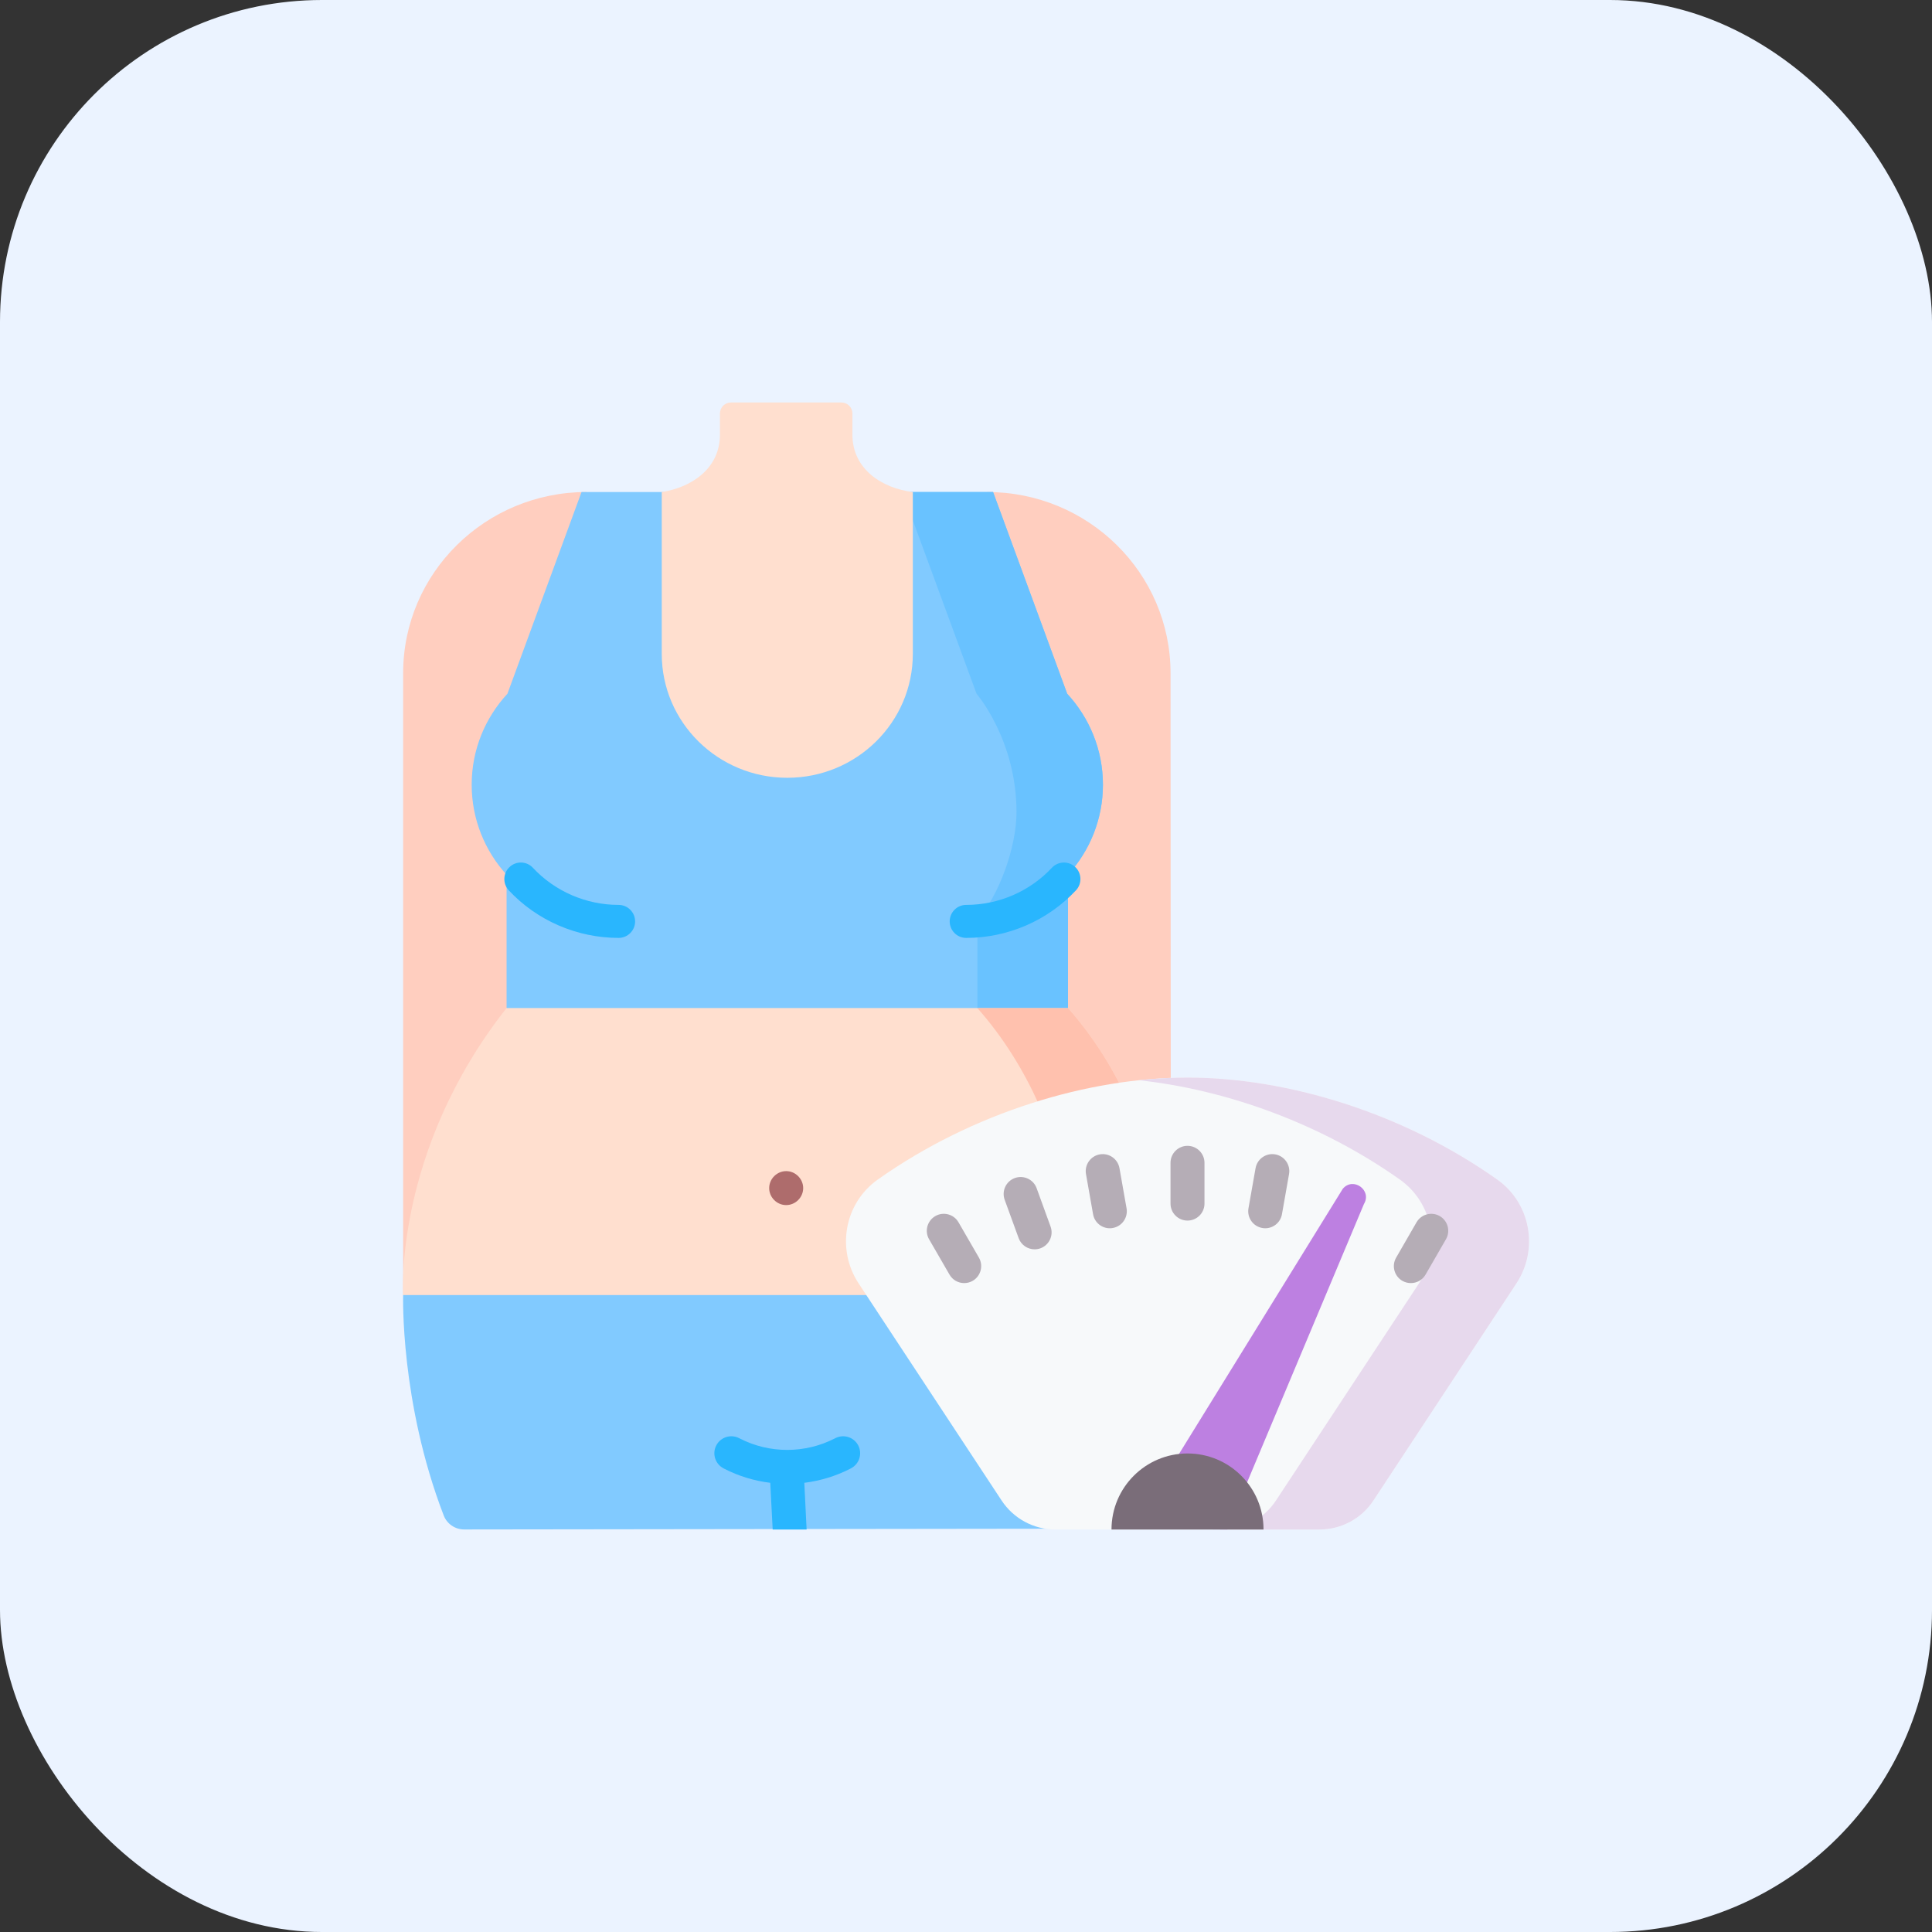 <svg width="48" height="48" viewBox="0 0 48 48" fill="none" xmlns="http://www.w3.org/2000/svg">
<rect x="0" y="0" width="48" height="48" fill="#333333" stroke="none"/>
<rect width="48" height="48" rx="8" fill="#EBF3FF"/>
<g clip-path="url(#clip0_4518_347)">
<path d="M14.575 12.224C12.057 12.224 10.016 14.239 10.016 16.725V32.176H14.575V12.224Z" fill="#FFCEBF"/>
<path d="M24.523 12.224C27.041 12.224 29.082 14.239 29.082 16.725L29.09 32.176H24.523V12.224Z" fill="#FFCEBF"/>
<path d="M19.532 34.104L29.09 32.176C29.09 32.176 29.204 28.065 26.534 25.044L19.892 23.164L12.586 25.044C9.775 28.61 10.016 32.176 10.016 32.176L19.532 34.104Z" fill="#FFDFCF"/>
<path d="M27.402 19.496C27.402 18.625 27.065 17.832 26.514 17.236L24.673 12.224H14.448L12.607 17.236C12.055 17.832 11.719 18.625 11.719 19.496C11.719 20.356 12.047 21.14 12.586 21.733V25.044H26.534V21.733C27.073 21.14 27.402 20.356 27.402 19.496Z" fill="#81CAFF"/>
<path d="M26.514 17.236L24.673 12.224H22.421L24.262 17.236C24.262 17.236 25.255 18.379 25.255 20.18C25.255 21.04 24.821 22.256 24.282 22.849V25.044H26.534V21.733C27.073 21.14 27.402 20.356 27.402 19.496C27.402 18.625 27.065 17.832 26.514 17.236Z" fill="#69C2FF"/>
<path d="M18.16 10C18.009 10 17.887 10.122 17.887 10.273V10.797C17.887 11.645 17.175 12.112 16.441 12.224V16.245C16.441 17.946 17.838 19.324 19.56 19.324C21.282 19.324 22.679 17.946 22.679 16.245V12.224C21.929 12.134 21.178 11.666 21.178 10.797V10.273C21.178 10.122 21.056 10 20.905 10H18.16Z" fill="#FFDFCF"/>
<path d="M26.534 25.044H24.282C26.952 28.064 26.838 32.176 26.838 32.176H29.09C29.09 32.176 29.204 28.064 26.534 25.044Z" fill="#FFC1AE"/>
<path d="M27.978 37.978C29.184 34.556 29.09 32.176 29.09 32.176H19.554H19.588H10.016C10.016 32.176 9.936 34.822 11.024 37.652C11.105 37.862 11.309 38 11.534 37.999L27.978 37.978Z" fill="#81CAFF"/>
<path d="M20.04 38L19.983 36.84C20.377 36.791 20.765 36.674 21.126 36.489L21.141 36.481C21.348 36.374 21.43 36.12 21.323 35.912C21.216 35.705 20.961 35.624 20.754 35.731L20.74 35.738C20 36.117 19.117 36.118 18.378 35.738L18.364 35.731C18.157 35.624 17.902 35.705 17.795 35.912C17.688 36.12 17.77 36.374 17.977 36.481L17.992 36.489C18.354 36.675 18.742 36.792 19.137 36.84V36.84L19.197 38H20.04Z" fill="#29B6FE"/>
<path d="M19.532 29.94C19.302 29.94 19.11 29.748 19.11 29.518C19.11 29.288 19.303 29.096 19.532 29.096C19.762 29.095 19.955 29.289 19.955 29.518C19.955 29.748 19.763 29.94 19.532 29.94Z" fill="#AE6C6C"/>
<path d="M32.788 38C33.326 37.999 33.827 37.729 34.122 37.28L37.675 31.886C38.233 31.038 38.03 29.894 37.202 29.307C34.84 27.635 31.963 26.772 29.504 26.772C27.044 26.772 24.167 27.635 21.806 29.307C20.978 29.894 20.774 31.038 21.332 31.886L24.885 37.28C25.181 37.729 25.682 38 26.22 38H32.788Z" fill="#F7F9FA"/>
<path d="M37.201 29.307C34.84 27.635 31.963 26.772 29.503 26.772C29.109 26.772 28.704 26.794 28.293 26.838C30.451 27.069 32.797 27.903 34.781 29.307C35.609 29.894 35.812 31.038 35.254 31.886L31.701 37.28C31.406 37.729 30.904 37.999 30.367 38H32.788C33.325 37.999 33.826 37.729 34.122 37.28L37.675 31.886C38.233 31.038 38.029 29.894 37.201 29.307Z" fill="#E7D9ED"/>
<path d="M28.143 37.983L33.361 29.535C33.619 29.23 34.093 29.57 33.887 29.913L30.492 38L28.143 37.983Z" fill="#BD80E1"/>
<path d="M27.615 38C27.615 36.957 28.461 36.111 29.504 36.111C30.547 36.111 31.392 36.957 31.392 38H27.615Z" fill="#7A6D79"/>
<path d="M29.503 28.468C29.27 28.468 29.081 28.657 29.081 28.89V29.903C29.081 30.136 29.27 30.325 29.503 30.325C29.736 30.325 29.925 30.136 29.925 29.903V28.89C29.925 28.657 29.736 28.468 29.503 28.468Z" fill="#B5ADB6"/>
<path d="M27.813 29.023C27.772 28.793 27.553 28.64 27.324 28.68C27.094 28.721 26.941 28.94 26.981 29.169L27.157 30.167C27.193 30.372 27.371 30.516 27.572 30.516C27.597 30.516 27.621 30.514 27.646 30.509C27.876 30.469 28.029 30.25 27.989 30.02L27.813 29.023Z" fill="#B5ADB6"/>
<path d="M25.755 29.521C25.675 29.301 25.433 29.189 25.213 29.268C24.994 29.348 24.881 29.59 24.961 29.809L25.308 30.761C25.37 30.933 25.532 31.039 25.704 31.039C25.752 31.039 25.801 31.031 25.849 31.014C26.068 30.934 26.181 30.692 26.101 30.473L25.755 29.521Z" fill="#B5ADB6"/>
<path d="M23.814 30.368C23.698 30.166 23.439 30.097 23.238 30.213C23.036 30.33 22.966 30.588 23.083 30.79L23.59 31.667C23.668 31.803 23.81 31.878 23.956 31.878C24.027 31.878 24.1 31.86 24.166 31.822C24.368 31.705 24.437 31.447 24.321 31.245L23.814 30.368Z" fill="#B5ADB6"/>
<path d="M31.683 28.68C31.454 28.64 31.235 28.793 31.194 29.023L31.018 30.02C30.978 30.25 31.131 30.469 31.361 30.509C31.386 30.514 31.41 30.516 31.434 30.516C31.636 30.516 31.814 30.372 31.85 30.167L32.026 29.169C32.066 28.94 31.913 28.721 31.683 28.68Z" fill="#B5ADB6"/>
<path d="M35.77 30.213C35.568 30.097 35.31 30.166 35.193 30.368L34.687 31.245C34.57 31.447 34.639 31.705 34.841 31.822C34.908 31.86 34.98 31.878 35.052 31.878C35.198 31.878 35.34 31.803 35.418 31.667L35.924 30.79C36.041 30.588 35.972 30.33 35.77 30.213Z" fill="#B5ADB6"/>
<path d="M15.369 23.302C14.336 23.302 13.341 22.871 12.64 22.12C12.486 21.954 12.495 21.694 12.661 21.54C12.826 21.385 13.086 21.394 13.24 21.56C13.787 22.146 14.562 22.482 15.369 22.482C15.595 22.482 15.779 22.666 15.779 22.892C15.779 23.119 15.595 23.302 15.369 23.302Z" fill="#29B6FE"/>
<path d="M24.005 23.302C23.778 23.302 23.595 23.119 23.595 22.892C23.595 22.666 23.778 22.482 24.005 22.482C24.811 22.482 25.587 22.146 26.133 21.56C26.288 21.394 26.547 21.386 26.713 21.54C26.878 21.694 26.887 21.954 26.733 22.119C26.032 22.871 25.038 23.302 24.005 23.302Z" fill="#29B6FE"/>
</g>
<defs>
<clipPath id="clip0_4518_347">
<rect width="28" height="28" fill="white" transform="translate(10 10)"/>
</clipPath>
</defs>
</svg>
